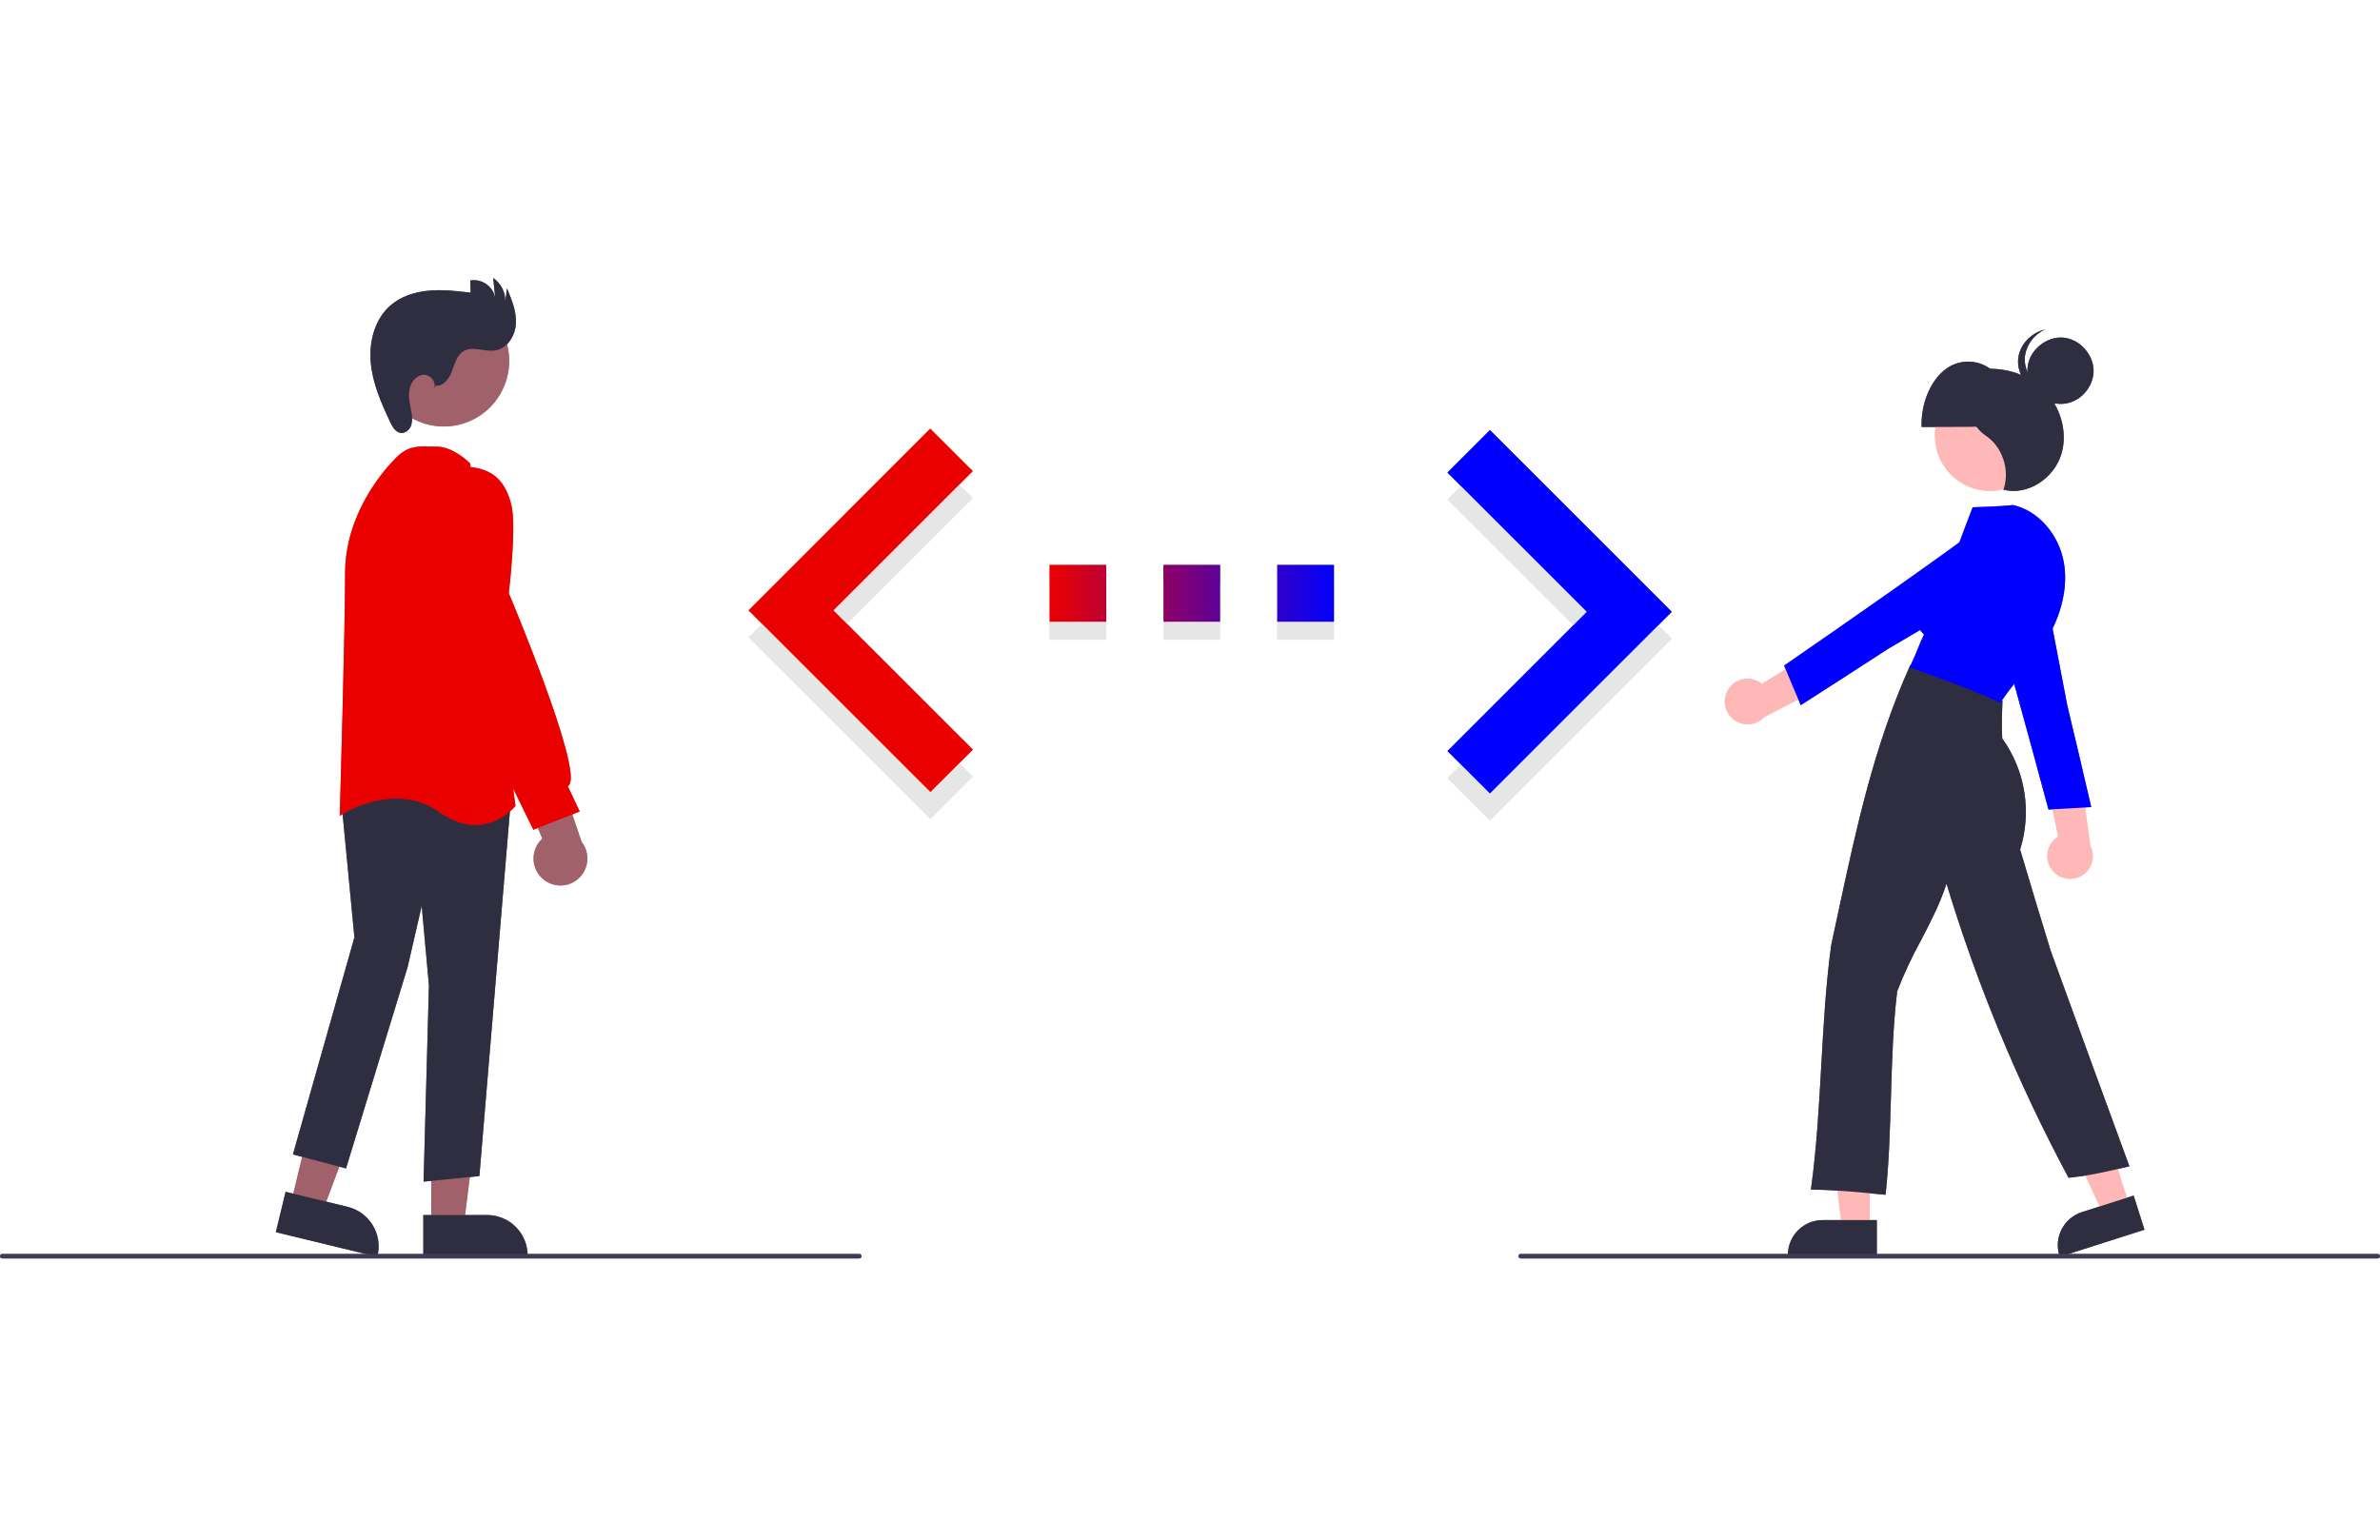 <svg width="428" height="277" viewBox="0 0 428 277" fill="none" xmlns="http://www.w3.org/2000/svg">
<g opacity="0.75" clip-path="url(#clip0_308_472)" filter="url(#filter0_f_308_472)">
<path d="M260.302 139.942L285.356 114.895L260.302 89.849L267.941 82.215L300.633 114.895L267.941 147.576L260.302 139.942Z" fill="#E6E6E6"/>
<path d="M198.94 104.847H188.755V115.06H198.94V104.847Z" fill="#E6E6E6"/>
<path d="M239.882 104.847H229.697V115.06H239.882V104.847Z" fill="#E6E6E6"/>
<path d="M219.411 104.847H209.226V115.06H219.411V104.847Z" fill="#E6E6E6"/>
<path d="M174.955 139.687L149.875 114.64L174.93 89.594L167.291 81.96L134.624 114.64L167.317 147.321L174.955 139.687Z" fill="#E6E6E6"/>
<path d="M260.302 135.091L285.356 110.045L260.302 84.997L267.941 77.363L300.633 110.045L267.941 142.725L260.302 135.091Z" fill="#0000FF"/>
<path d="M188.755 111.832H198.94V101.619H188.755L188.755 111.832ZM239.882 101.619H229.697V111.832H239.882V101.619ZM209.226 111.832H219.411V101.619H209.226V111.832Z" fill="url(#paint0_linear_308_472)"/>
<path d="M174.955 134.836L149.875 109.789L174.93 84.742L167.291 77.108L134.624 109.789L167.317 142.47L174.955 134.836Z" fill="#EB0000"/>
<path d="M52.309 216.501L58.01 217.883L66.04 196.489L57.625 194.449L52.309 216.501Z" fill="#A0616A"/>
<path d="M49.609 221.635L51.36 214.372L62.515 217.077C64.392 217.534 66.012 218.719 67.019 220.373C68.025 222.026 68.337 224.012 67.885 225.896L67.847 226.056L49.609 221.635Z" fill="#2F2E41"/>
<path d="M77.548 220.395L83.414 220.395L86.204 197.708L77.547 197.708L77.548 220.395Z" fill="#A0616A"/>
<path d="M76.127 218.55L87.603 218.55H87.603C89.536 218.55 91.389 219.319 92.756 220.69C94.122 222.06 94.89 223.918 94.89 225.856V226.021L76.127 226.021L76.127 218.55Z" fill="#2F2E41"/>
<path d="M76.171 212.545L77.136 177.25L75.837 162.938L73.302 173.952L62.226 210.171L52.678 207.651L63.736 168.599L61.334 143.55L68.235 139.102L68.328 139.119L91.904 143.477L86.209 211.539L76.171 212.545Z" fill="#2F2E41"/>
<path d="M85.502 148.391C83.604 148.391 81.383 147.777 78.912 146.028C71.002 140.43 61.572 146.452 61.478 146.513L61.095 146.762L61.108 146.305C61.118 145.979 62.065 113.564 62.065 103.133C62.065 92.357 69.076 84.488 71.225 82.334C73.335 80.218 75.109 80.265 77.356 80.324C77.743 80.333 78.147 80.344 78.571 80.344C81.507 80.344 84.362 83.173 84.482 83.293L84.539 83.351L84.55 83.431L92.696 144.941L92.634 145.02C92.596 145.069 89.921 148.391 85.502 148.391Z" fill="#EB0000"/>
<path d="M90.129 70.582C93.242 64.871 91.149 57.712 85.455 54.59C79.76 51.468 72.62 53.567 69.507 59.277C66.394 64.988 68.487 72.147 74.182 75.269C79.876 78.39 87.016 76.292 90.129 70.582Z" fill="#A0616A"/>
<path d="M97.807 158.239C97.251 157.807 96.796 157.258 96.475 156.631C96.153 156.004 95.973 155.313 95.946 154.609C95.92 153.904 96.047 153.202 96.321 152.552C96.594 151.902 97.006 151.32 97.528 150.847L90.855 135.063L99.592 136.675L104.59 151.417C105.324 152.349 105.692 153.518 105.624 154.704C105.556 155.889 105.056 157.008 104.22 157.849C103.384 158.69 102.27 159.194 101.088 159.266C99.906 159.338 98.738 158.973 97.807 158.239V158.239Z" fill="#A0616A"/>
<path d="M95.917 149.254L83.859 124.588L78.571 106.023L78.576 89.895C78.587 89.831 79.83 83.558 84.437 83.992C88.615 84.397 90.865 86.446 91.96 90.841C92.891 94.575 91.618 105.651 91.495 106.697C92.303 108.618 104.43 137.593 102.423 141.082C102.348 141.218 102.238 141.332 102.105 141.412L104.254 145.961L95.917 149.254Z" fill="#EB0000"/>
<path d="M78.316 69.369C79.724 69.553 80.787 68.107 81.28 66.771C81.773 65.435 82.148 63.88 83.373 63.158C85.046 62.172 87.187 63.358 89.1 63.033C91.261 62.666 92.666 60.369 92.776 58.174C92.886 55.979 92.015 53.868 91.161 51.844L90.862 54.359C90.902 53.507 90.723 52.659 90.343 51.895C89.962 51.132 89.393 50.48 88.689 50L89.073 53.691C88.992 53.181 88.81 52.693 88.54 52.255C88.269 51.816 87.915 51.435 87.498 51.134C87.08 50.833 86.608 50.617 86.107 50.5C85.606 50.382 85.087 50.365 84.58 50.449L84.64 52.648C82.144 52.351 79.627 52.053 77.124 52.279C74.62 52.506 72.1 53.3 70.203 54.953C67.365 57.426 66.328 61.498 66.676 65.252C67.024 69.005 68.569 72.532 70.18 75.939C70.585 76.796 71.146 77.763 72.085 77.872C72.93 77.97 73.702 77.262 73.965 76.452C74.167 75.62 74.159 74.751 73.942 73.923C73.704 72.658 73.405 71.364 73.628 70.097C73.852 68.829 74.761 67.576 76.036 67.42C77.31 67.265 78.614 68.726 78.002 69.857L78.316 69.369Z" fill="#2F2E41"/>
<path d="M369.177 156.668C368.785 156.22 368.495 155.691 368.329 155.118C368.163 154.546 368.124 153.943 368.215 153.354C368.306 152.765 368.524 152.203 368.855 151.707C369.187 151.212 369.622 150.795 370.131 150.487L367.124 136.308L374.118 139.056L375.901 152.099C376.362 152.991 376.479 154.021 376.233 154.994C375.986 155.967 375.392 156.816 374.563 157.379C373.734 157.942 372.728 158.181 371.735 158.05C370.742 157.919 369.832 157.427 369.177 156.668V156.668Z" fill="#FFB8B8"/>
<path d="M368.383 145.605L368.345 145.466C364.564 131.442 360.655 116.945 355.884 101.16L355.852 101.057L355.958 100.995C358.617 99.439 362.615 99.543 365.256 101.236C366.452 102.008 367.382 103.13 367.921 104.45C368.459 105.77 368.58 107.224 368.267 108.616L371.748 126.812C373.163 132.76 374.627 138.917 376.027 144.988L376.066 145.16L375.85 145.174C373.301 145.336 370.669 145.504 368.559 145.597L368.383 145.605Z" fill="#0000FF"/>
<path d="M336.249 221.083H331.289L328.929 201.9H336.249V221.083Z" fill="#FFB8B8"/>
<path d="M337.514 225.903H321.522V225.701C321.524 224.046 322.18 222.459 323.347 221.289C324.514 220.119 326.096 219.461 327.747 219.459H337.514L337.514 225.903Z" fill="#2F2E41"/>
<path d="M382.983 216.98L378.257 218.49L370.2 200.932L377.175 198.703L382.983 216.98Z" fill="#FFB8B8"/>
<path d="M370.411 226.057L370.349 225.863C369.85 224.286 369.995 222.575 370.753 221.105C371.51 219.634 372.819 218.526 374.39 218.021L383.696 215.048L385.648 221.188L370.411 226.057Z" fill="#2F2E41"/>
<path d="M357.88 88.309C363.368 88.309 367.816 83.848 367.816 78.346C367.816 72.843 363.368 68.382 357.88 68.382C352.393 68.382 347.945 72.843 347.945 78.346C347.945 83.848 352.393 88.309 357.88 88.309Z" fill="#FFB8B8"/>
<path d="M362.341 76.499C362.398 72.481 360.721 68.501 358.127 66.5C356.905 65.529 355.385 65.013 353.826 65.041C352.267 65.068 350.766 65.638 349.579 66.651C347.026 68.743 345.427 72.781 345.562 76.796C351.283 76.813 357.003 76.829 362.341 76.499Z" fill="#2F2E41"/>
<path d="M339.08 214.908L338.881 214.889C334.567 214.464 330.105 214.025 325.889 213.975L325.659 213.972L325.69 213.744C326.689 206.489 327.113 198.946 327.523 191.652C327.927 184.449 328.345 177.001 329.319 169.928C329.731 168.033 330.133 166.162 330.533 164.297C333.844 148.865 336.972 134.288 343.428 119.859L343.489 119.723L343.637 119.74C349.695 120.476 355.516 122.692 360.027 125.981L360.114 126.044L360.11 126.153C360.023 128.394 359.933 130.711 360.066 132.821C362.114 135.674 363.471 138.966 364.029 142.436C364.588 145.906 364.333 149.459 363.284 152.813C365.06 158.766 366.897 164.92 368.771 170.99C373.321 183.5 378.03 196.446 382.857 209.569L382.936 209.784L382.713 209.836C379.24 210.654 375.658 211.497 372.124 211.824L371.99 211.836L371.927 211.718C362.914 194.899 355.585 177.227 350.046 158.96C348.84 162.648 347.103 165.977 345.419 169.202C343.809 172.135 342.393 175.171 341.179 178.29C340.434 184.424 340.236 191.069 340.045 197.496C339.865 203.573 339.694 209.312 339.102 214.709L339.08 214.908Z" fill="#2F2E41"/>
<path d="M354.488 66.684C358.795 65.754 363.559 66.639 366.941 69.553C370.323 72.466 372.041 77.507 370.651 81.83C369.262 86.153 364.545 89.195 360.279 88.079C361.501 84.626 360.126 80.386 357.139 78.397C353.597 76.038 352.622 70.407 354.488 66.684Z" fill="#2F2E41"/>
<path d="M359.717 126.414L359.56 126.342C354.066 123.829 348.678 121.9 343.631 120.14L343.476 120.107L343.476 119.657L343.576 119.692C343.597 119.645 343.621 119.592 343.645 119.539C343.714 119.386 343.761 119.282 343.801 119.213L343.8 119.212C344.221 118.353 344.555 117.522 344.879 116.718C345.212 115.889 345.557 115.033 346.002 114.127C344.923 113.041 344.184 111.663 343.877 110.161C343.569 108.66 343.707 107.101 344.272 105.677C345.387 103.027 348.23 100.963 351.217 100.621C352.312 97.599 354.751 91.25 354.751 91.25C354.751 91.25 359.88 91.109 361.942 90.847L361.977 90.842L362.011 90.85C366.514 91.839 370.273 96.112 371.153 101.24C371.895 105.568 370.768 110.519 367.978 115.181C366.547 117.46 364.965 119.641 363.241 121.707C361.985 123.283 360.798 124.771 359.812 126.269L359.717 126.414Z" fill="#0000FF"/>
<path d="M369.662 72.588C366.647 72.137 364.28 69.047 364.623 66.01C364.966 62.972 367.961 60.49 371.001 60.726C374.04 60.962 376.619 63.876 376.493 66.93C376.366 69.984 373.511 73.164 369.662 72.588Z" fill="#2F2E41"/>
<path d="M369.192 70.619C366.177 70.168 363.81 67.077 364.152 64.04C364.302 63.007 364.71 62.029 365.338 61.196C365.966 60.364 366.795 59.705 367.745 59.28C365.314 59.813 363.222 61.938 362.939 64.446C362.596 67.483 364.963 70.573 367.978 71.025C369.101 71.201 370.252 71.04 371.284 70.561C370.595 70.706 369.887 70.725 369.192 70.619V70.619Z" fill="#2F2E41"/>
<path d="M310.712 124.156C311.003 123.636 311.404 123.186 311.887 122.838C312.37 122.49 312.923 122.253 313.508 122.142C314.092 122.032 314.693 122.052 315.27 122.2C315.846 122.348 316.382 122.62 316.842 122.999L329.172 115.431L328.918 122.96L317.249 128.992C316.563 129.724 315.634 130.179 314.637 130.27C313.64 130.361 312.644 130.082 311.838 129.485C311.033 128.889 310.473 128.018 310.265 127.035C310.058 126.053 310.217 125.029 310.712 124.156V124.156Z" fill="#FFB8B8"/>
<path d="M320.85 119.719L320.968 119.637C332.894 111.39 345.223 102.864 358.475 93.094L358.562 93.029L358.655 93.109C361.004 95.105 362.239 98.919 361.526 101.98C361.199 103.368 360.453 104.621 359.392 105.57C358.33 106.519 357.003 107.118 355.591 107.286L339.641 116.639C334.52 119.959 329.219 123.395 323.977 126.741L323.828 126.836L323.743 126.635C322.741 124.28 321.706 121.847 320.916 119.884L320.85 119.719Z" fill="#0000FF"/>
<path d="M154.533 226.357H0.405C0.297 226.357 0.194 226.314 0.118 226.238C0.043 226.162 0 226.059 0 225.951C0 225.843 0.043 225.74 0.118 225.664C0.194 225.588 0.297 225.545 0.405 225.545H154.533C154.64 225.545 154.743 225.588 154.819 225.664C154.895 225.74 154.938 225.843 154.938 225.951C154.938 226.059 154.895 226.162 154.819 226.238C154.743 226.314 154.64 226.357 154.533 226.357Z" fill="#3F3D56"/>
<path d="M427.596 226.357H273.467C273.36 226.357 273.257 226.314 273.181 226.238C273.105 226.162 273.062 226.059 273.062 225.951C273.062 225.843 273.105 225.74 273.181 225.664C273.257 225.588 273.36 225.545 273.467 225.545H427.596C427.703 225.545 427.806 225.588 427.882 225.664C427.958 225.74 428 225.843 428 225.951C428 226.059 427.958 226.162 427.882 226.238C427.806 226.314 427.703 226.357 427.596 226.357Z" fill="#3F3D56"/>
</g>
<g clip-path="url(#clip1_308_472)">
<path d="M260.302 139.942L285.356 114.895L260.302 89.849L267.941 82.215L300.633 114.895L267.941 147.576L260.302 139.942Z" fill="#E6E6E6"/>
<path d="M198.94 104.847H188.755V115.06H198.94V104.847Z" fill="#E6E6E6"/>
<path d="M239.882 104.847H229.697V115.06H239.882V104.847Z" fill="#E6E6E6"/>
<path d="M219.411 104.847H209.226V115.06H219.411V104.847Z" fill="#E6E6E6"/>
<path d="M174.955 139.687L149.875 114.64L174.93 89.594L167.291 81.96L134.624 114.64L167.317 147.321L174.955 139.687Z" fill="#E6E6E6"/>
<path d="M260.302 135.091L285.356 110.045L260.302 84.997L267.941 77.363L300.633 110.045L267.941 142.725L260.302 135.091Z" fill="#0000FF"/>
<path d="M188.755 111.832H198.94V101.619H188.755L188.755 111.832ZM239.882 101.619H229.697V111.832H239.882V101.619ZM209.226 111.832H219.411V101.619H209.226V111.832Z" fill="url(#paint1_linear_308_472)"/>
<path d="M174.955 134.836L149.875 109.789L174.93 84.742L167.291 77.108L134.624 109.789L167.317 142.47L174.955 134.836Z" fill="#EB0000"/>
<path d="M52.309 216.501L58.01 217.883L66.04 196.489L57.625 194.449L52.309 216.501Z" fill="#A0616A"/>
<path d="M49.609 221.635L51.36 214.372L62.515 217.077C64.392 217.534 66.012 218.719 67.019 220.373C68.025 222.026 68.337 224.012 67.885 225.896L67.847 226.056L49.609 221.635Z" fill="#2F2E41"/>
<path d="M77.548 220.395L83.414 220.395L86.204 197.708L77.547 197.708L77.548 220.395Z" fill="#A0616A"/>
<path d="M76.127 218.55L87.603 218.55H87.603C89.536 218.55 91.389 219.319 92.756 220.69C94.122 222.06 94.89 223.918 94.89 225.856V226.021L76.127 226.021L76.127 218.55Z" fill="#2F2E41"/>
<path d="M76.171 212.545L77.136 177.25L75.837 162.938L73.302 173.952L62.226 210.171L52.678 207.651L63.736 168.599L61.334 143.55L68.235 139.102L68.328 139.119L91.904 143.477L86.209 211.539L76.171 212.545Z" fill="#2F2E41"/>
<path d="M85.502 148.391C83.604 148.391 81.383 147.777 78.912 146.028C71.002 140.43 61.572 146.452 61.478 146.513L61.095 146.762L61.108 146.305C61.118 145.979 62.065 113.564 62.065 103.133C62.065 92.357 69.076 84.488 71.225 82.334C73.335 80.218 75.109 80.265 77.356 80.324C77.743 80.333 78.147 80.344 78.571 80.344C81.507 80.344 84.362 83.173 84.482 83.293L84.539 83.351L84.55 83.431L92.696 144.941L92.634 145.02C92.596 145.069 89.921 148.391 85.502 148.391Z" fill="#EB0000"/>
<path d="M90.129 70.582C93.242 64.871 91.149 57.712 85.455 54.59C79.76 51.468 72.62 53.567 69.507 59.277C66.394 64.988 68.487 72.147 74.182 75.269C79.876 78.39 87.016 76.292 90.129 70.582Z" fill="#A0616A"/>
<path d="M97.807 158.239C97.251 157.807 96.796 157.258 96.475 156.631C96.153 156.004 95.973 155.313 95.946 154.609C95.92 153.904 96.047 153.202 96.321 152.552C96.594 151.902 97.006 151.32 97.528 150.847L90.855 135.063L99.592 136.675L104.59 151.417C105.324 152.349 105.692 153.518 105.624 154.704C105.556 155.889 105.056 157.008 104.22 157.849C103.384 158.69 102.27 159.194 101.088 159.266C99.906 159.338 98.738 158.973 97.807 158.239V158.239Z" fill="#A0616A"/>
<path d="M95.917 149.254L83.859 124.588L78.571 106.023L78.576 89.895C78.587 89.831 79.83 83.558 84.437 83.992C88.615 84.397 90.865 86.446 91.96 90.841C92.891 94.575 91.618 105.651 91.495 106.697C92.303 108.618 104.43 137.593 102.423 141.082C102.348 141.218 102.238 141.332 102.105 141.412L104.254 145.961L95.917 149.254Z" fill="#EB0000"/>
<path d="M78.316 69.369C79.724 69.553 80.787 68.107 81.28 66.771C81.773 65.435 82.148 63.88 83.373 63.158C85.046 62.172 87.187 63.358 89.1 63.033C91.261 62.666 92.666 60.369 92.776 58.174C92.886 55.979 92.015 53.868 91.161 51.844L90.862 54.359C90.902 53.507 90.723 52.659 90.343 51.895C89.962 51.132 89.393 50.48 88.689 50L89.073 53.691C88.992 53.181 88.81 52.693 88.54 52.255C88.269 51.816 87.915 51.435 87.498 51.134C87.08 50.833 86.608 50.617 86.107 50.5C85.606 50.382 85.087 50.365 84.58 50.449L84.64 52.648C82.144 52.351 79.627 52.053 77.124 52.279C74.62 52.506 72.1 53.3 70.203 54.953C67.365 57.426 66.328 61.498 66.676 65.252C67.024 69.005 68.569 72.532 70.18 75.939C70.585 76.796 71.146 77.763 72.085 77.872C72.93 77.97 73.702 77.262 73.965 76.452C74.167 75.62 74.159 74.751 73.942 73.923C73.704 72.658 73.405 71.364 73.628 70.097C73.852 68.829 74.761 67.576 76.036 67.42C77.31 67.265 78.614 68.726 78.002 69.857L78.316 69.369Z" fill="#2F2E41"/>
<path d="M369.177 156.668C368.785 156.22 368.495 155.691 368.329 155.118C368.163 154.546 368.124 153.943 368.215 153.354C368.306 152.765 368.524 152.203 368.855 151.707C369.187 151.212 369.622 150.795 370.131 150.487L367.124 136.308L374.118 139.056L375.901 152.099C376.362 152.991 376.479 154.021 376.233 154.994C375.986 155.967 375.392 156.816 374.563 157.379C373.734 157.942 372.728 158.181 371.735 158.05C370.742 157.919 369.832 157.427 369.177 156.668V156.668Z" fill="#FFB8B8"/>
<path d="M368.383 145.605L368.345 145.466C364.564 131.442 360.655 116.945 355.884 101.16L355.852 101.057L355.958 100.995C358.617 99.439 362.615 99.543 365.256 101.236C366.452 102.008 367.382 103.13 367.921 104.45C368.459 105.77 368.58 107.224 368.267 108.616L371.748 126.812C373.163 132.76 374.627 138.917 376.027 144.988L376.066 145.16L375.85 145.174C373.301 145.336 370.669 145.504 368.559 145.597L368.383 145.605Z" fill="#0000FF"/>
<path d="M336.249 221.083H331.289L328.929 201.9H336.249V221.083Z" fill="#FFB8B8"/>
<path d="M337.514 225.903H321.522V225.701C321.524 224.046 322.18 222.459 323.347 221.289C324.514 220.119 326.096 219.461 327.747 219.459H337.514L337.514 225.903Z" fill="#2F2E41"/>
<path d="M382.983 216.98L378.257 218.49L370.2 200.932L377.175 198.703L382.983 216.98Z" fill="#FFB8B8"/>
<path d="M370.411 226.057L370.349 225.863C369.85 224.286 369.995 222.575 370.753 221.105C371.51 219.634 372.819 218.526 374.39 218.021L383.696 215.048L385.648 221.188L370.411 226.057Z" fill="#2F2E41"/>
<path d="M357.88 88.309C363.368 88.309 367.816 83.848 367.816 78.346C367.816 72.843 363.368 68.382 357.88 68.382C352.393 68.382 347.945 72.843 347.945 78.346C347.945 83.848 352.393 88.309 357.88 88.309Z" fill="#FFB8B8"/>
<path d="M362.341 76.499C362.398 72.481 360.721 68.501 358.127 66.5C356.905 65.529 355.385 65.013 353.826 65.041C352.267 65.068 350.766 65.638 349.579 66.651C347.026 68.743 345.427 72.781 345.562 76.796C351.283 76.813 357.003 76.829 362.341 76.499Z" fill="#2F2E41"/>
<path d="M339.08 214.908L338.881 214.889C334.567 214.464 330.105 214.025 325.889 213.975L325.659 213.972L325.69 213.744C326.689 206.489 327.113 198.946 327.523 191.652C327.927 184.449 328.345 177.001 329.319 169.928C329.731 168.033 330.133 166.162 330.533 164.297C333.844 148.865 336.972 134.288 343.428 119.859L343.489 119.723L343.637 119.74C349.695 120.476 355.516 122.692 360.027 125.981L360.114 126.044L360.11 126.153C360.023 128.394 359.933 130.711 360.066 132.821C362.114 135.674 363.471 138.966 364.029 142.436C364.588 145.906 364.333 149.459 363.284 152.813C365.06 158.766 366.897 164.92 368.771 170.99C373.321 183.5 378.03 196.446 382.857 209.569L382.936 209.784L382.713 209.836C379.24 210.654 375.658 211.497 372.124 211.824L371.99 211.836L371.927 211.718C362.914 194.899 355.585 177.227 350.046 158.96C348.84 162.648 347.103 165.977 345.419 169.202C343.809 172.135 342.393 175.171 341.179 178.29C340.434 184.424 340.236 191.069 340.045 197.496C339.865 203.573 339.694 209.312 339.102 214.709L339.08 214.908Z" fill="#2F2E41"/>
<path d="M354.488 66.684C358.795 65.754 363.559 66.639 366.941 69.553C370.323 72.466 372.041 77.507 370.651 81.83C369.262 86.153 364.545 89.195 360.279 88.079C361.501 84.626 360.126 80.386 357.139 78.397C353.597 76.038 352.622 70.407 354.488 66.684Z" fill="#2F2E41"/>
<path d="M359.717 126.414L359.56 126.342C354.066 123.829 348.678 121.9 343.631 120.14L343.476 120.107L343.476 119.657L343.576 119.692C343.597 119.645 343.621 119.592 343.645 119.539C343.714 119.386 343.761 119.282 343.801 119.213L343.8 119.212C344.221 118.353 344.555 117.522 344.879 116.718C345.212 115.889 345.557 115.033 346.002 114.127C344.923 113.041 344.184 111.663 343.877 110.161C343.569 108.66 343.707 107.101 344.272 105.677C345.387 103.027 348.23 100.963 351.217 100.621C352.312 97.599 354.751 91.25 354.751 91.25C354.751 91.25 359.88 91.109 361.942 90.847L361.977 90.842L362.011 90.85C366.514 91.839 370.273 96.112 371.153 101.24C371.895 105.568 370.768 110.519 367.978 115.181C366.547 117.46 364.965 119.641 363.241 121.707C361.985 123.283 360.798 124.771 359.812 126.269L359.717 126.414Z" fill="#0000FF"/>
<path d="M369.662 72.588C366.647 72.137 364.28 69.047 364.623 66.01C364.966 62.972 367.961 60.49 371.001 60.726C374.04 60.962 376.619 63.876 376.493 66.93C376.366 69.984 373.511 73.164 369.662 72.588Z" fill="#2F2E41"/>
<path d="M369.192 70.619C366.177 70.168 363.81 67.077 364.152 64.04C364.302 63.007 364.71 62.029 365.338 61.196C365.966 60.364 366.795 59.705 367.745 59.28C365.314 59.813 363.222 61.938 362.939 64.446C362.596 67.483 364.963 70.573 367.978 71.025C369.101 71.201 370.252 71.04 371.284 70.561C370.595 70.706 369.887 70.725 369.192 70.619V70.619Z" fill="#2F2E41"/>
<path d="M310.712 124.156C311.003 123.636 311.404 123.186 311.887 122.838C312.37 122.49 312.923 122.253 313.508 122.142C314.092 122.032 314.693 122.052 315.27 122.2C315.846 122.348 316.382 122.62 316.842 122.999L329.172 115.431L328.918 122.96L317.249 128.992C316.563 129.724 315.634 130.179 314.637 130.27C313.64 130.361 312.644 130.082 311.838 129.485C311.033 128.889 310.473 128.018 310.265 127.035C310.058 126.053 310.217 125.029 310.712 124.156V124.156Z" fill="#FFB8B8"/>
<path d="M320.85 119.719L320.968 119.637C332.894 111.39 345.223 102.864 358.475 93.094L358.562 93.029L358.655 93.109C361.004 95.105 362.239 98.919 361.526 101.98C361.199 103.368 360.453 104.621 359.392 105.57C358.33 106.519 357.003 107.118 355.591 107.286L339.641 116.639C334.52 119.959 329.219 123.395 323.977 126.741L323.828 126.836L323.743 126.635C322.741 124.28 321.706 121.847 320.916 119.884L320.85 119.719Z" fill="#0000FF"/>
<path d="M154.533 226.357H0.405C0.297 226.357 0.194 226.314 0.118 226.238C0.043 226.162 0 226.059 0 225.951C0 225.843 0.043 225.74 0.118 225.664C0.194 225.588 0.297 225.545 0.405 225.545H154.533C154.64 225.545 154.743 225.588 154.819 225.664C154.895 225.74 154.938 225.843 154.938 225.951C154.938 226.059 154.895 226.162 154.819 226.238C154.743 226.314 154.64 226.357 154.533 226.357Z" fill="#3F3D56"/>
<path d="M427.596 226.357H273.467C273.36 226.357 273.257 226.314 273.181 226.238C273.105 226.162 273.062 226.059 273.062 225.951C273.062 225.843 273.105 225.74 273.181 225.664C273.257 225.588 273.36 225.545 273.467 225.545H427.596C427.703 225.545 427.806 225.588 427.882 225.664C427.958 225.74 428 225.843 428 225.951C428 226.059 427.958 226.162 427.882 226.238C427.806 226.314 427.703 226.357 427.596 226.357Z" fill="#3F3D56"/>
</g>
<defs>
<filter id="filter0_f_308_472" x="-50" y="0" width="528" height="276.357" filterUnits="userSpaceOnUse" color-interpolation-filters="sRGB">
<feFlood flood-opacity="0" result="BackgroundImageFix"/>
<feBlend mode="normal" in="SourceGraphic" in2="BackgroundImageFix" result="shape"/>
<feGaussianBlur stdDeviation="25" result="effect1_foregroundBlur_308_472"/>
</filter>
<linearGradient id="paint0_linear_308_472" x1="188.733" y1="106.723" x2="240.299" y2="106.723" gradientUnits="userSpaceOnUse">
<stop stop-color="#EB0000"/>
<stop offset="1" stop-color="#0000FF"/>
</linearGradient>
<linearGradient id="paint1_linear_308_472" x1="188.733" y1="106.723" x2="240.299" y2="106.723" gradientUnits="userSpaceOnUse">
<stop stop-color="#EB0000"/>
<stop offset="1" stop-color="#0000FF"/>
</linearGradient>
<clipPath id="clip0_308_472">
<rect width="428" height="176.357" fill="white" transform="translate(0 50)"/>
</clipPath>
<clipPath id="clip1_308_472">
<rect width="428" height="176.357" fill="white" transform="translate(0 50)"/>
</clipPath>
</defs>
</svg>
